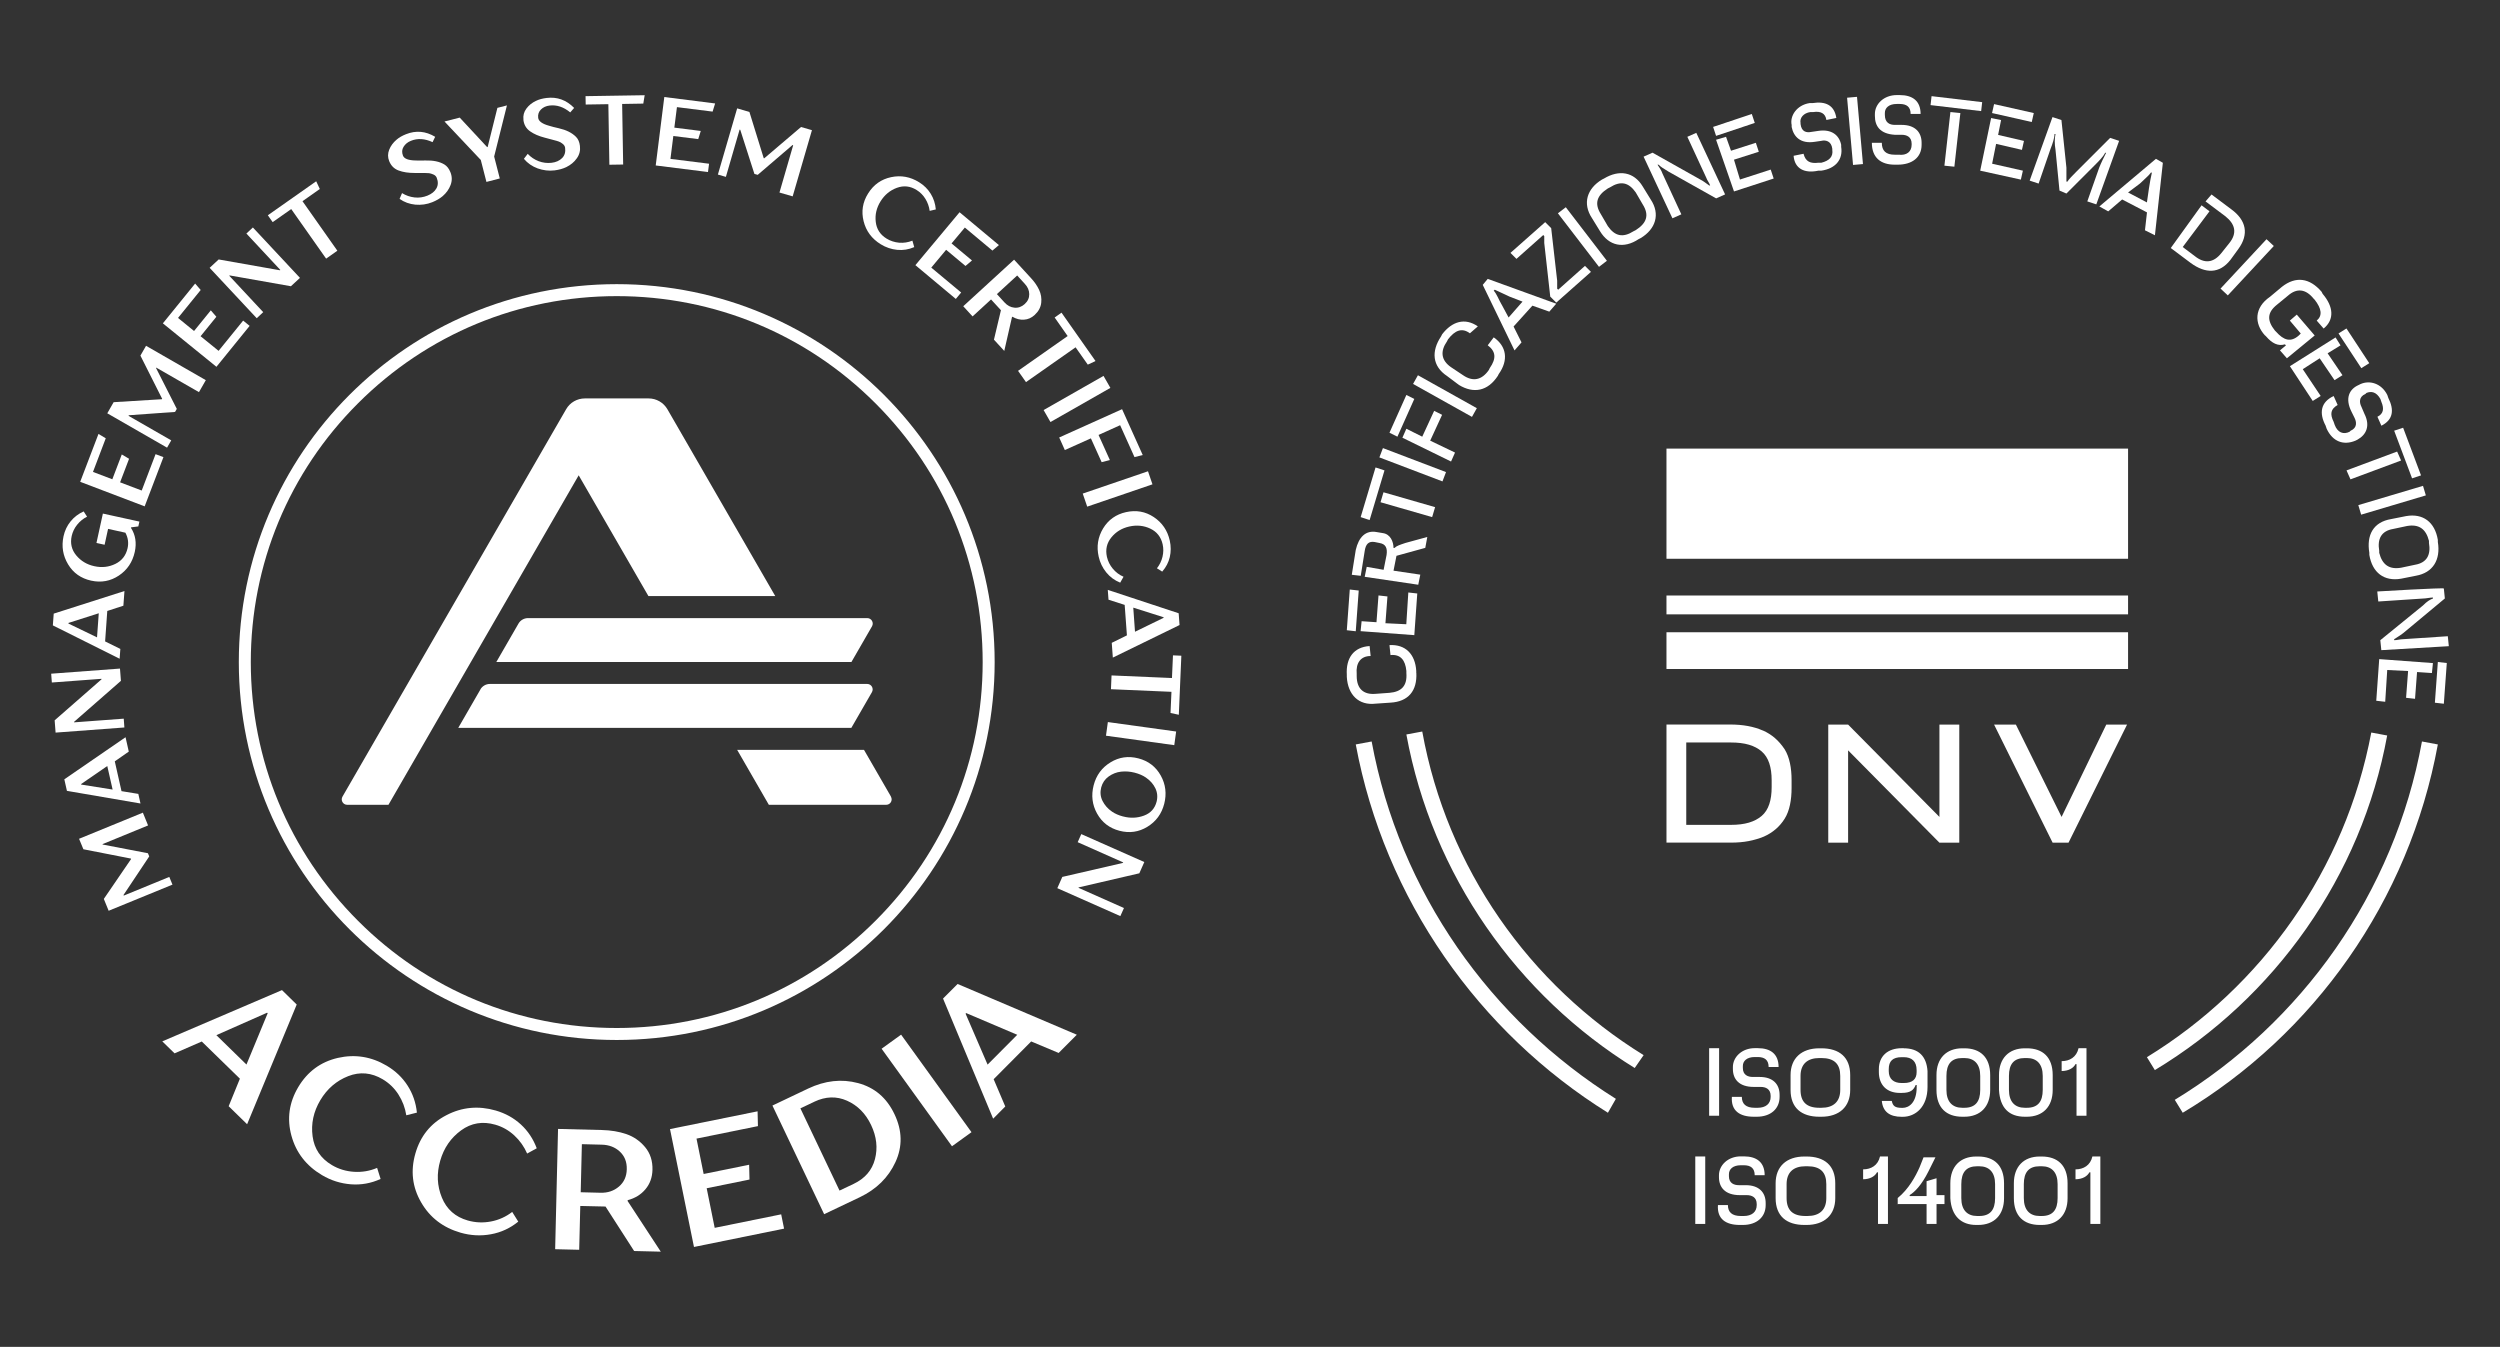 <svg xmlns="http://www.w3.org/2000/svg" id="Livello_2" viewBox="0 0 346.3 186.57"><rect x="0" y="0" width="346.3" height="186.57" fill="#333333" stroke="none"/><defs><style> .st0 { fill: #fff; } </style></defs><g><path class="st0" d="M190,102.71l-2.2.41c3.99,21.45,17.05,39.88,34.93,51.02l1.1-1.93c-17.33-10.86-29.98-28.6-33.83-49.51M227.68,146.16c-15.81-9.76-27.23-25.85-30.67-44.83l-2.2.41c3.58,19.53,15.4,36.17,31.63,46.2l1.24-1.79h0ZM330.67,101.88l-2.2-.41c-3.58,18.98-15.13,35.2-31.08,44.97l1.1,1.79c16.64-10.04,28.6-26.82,32.18-46.34M337.69,103.12l-2.2-.41c-3.85,21.04-16.64,38.92-34.24,49.64l1.1,1.79c18.15-10.86,31.35-29.29,35.34-51.02"></path><path class="st0" d="M196.18,93.22v-.28c-.14-2.34-1.51-3.71-3.71-3.58l.14,1.38c1.38-.14,2.06.69,2.2,2.2v.28c.14,1.79-.69,2.61-2.34,2.75l-1.93.14c-1.65.14-2.61-.69-2.61-2.48v-.28c-.14-1.51.55-2.48,1.93-2.48l-.14-1.38c-2.2.14-3.3,1.65-3.16,3.99v.28c.14,2.48,1.65,3.99,3.99,3.71l2.06-.14c2.48-.14,3.71-1.65,3.58-4.13"></path><path class="st0" d="M187.8,87.44l.41-5.64-1.24-.14-.41,5.64,1.24.14h0ZM195.91,87.99l.41-5.78-1.24-.14-.28,4.4-2.89-.14.28-3.71-1.24-.14-.28,3.71-2.06-.14-.14,1.38,7.43.55h0Z"></path><path class="st0" d="M196.46,80.98l.28-1.38-3.71-.55.41-2.06,3.99-1.1.28-1.51-3.03.83c-.83.28-1.24.41-1.51.69h-.14c0-.83-.41-1.93-1.51-2.06l-.83-.14c-1.51-.28-2.48.69-2.89,2.48l-.55,3.44,1.24.14.55-3.44c.14-.96.55-1.38,1.38-1.24l.69.14c.83.14,1.1.69.96,1.65l-.41,2.06-2.34-.41-.28,1.38,7.43,1.1h0Z"></path><path class="st0" d="M189.72,72.04l2.06-6.88-1.24-.41-2.06,6.88,1.24.41ZM198.38,71.63l.41-1.38-7.15-2.06-.41,1.38,7.15,2.06Z"></path><rect class="st0" x="195.01" y="59.71" width="1.38" height="9.35" transform="translate(65.92 224.39) rotate(-69.17)"></rect><path class="st0" d="M193.57,60.49l2.34-5.23-1.1-.55-2.34,5.23,1.1.55ZM201,63.93l.55-1.24-3.44-1.65,1.65-3.58-1.1-.55-1.65,3.58-2.2-1.1-.55,1.24,6.74,3.3h0Z"></path><rect class="st0" x="199.47" y="50.19" width="1.38" height="9.35" transform="translate(54.56 202.77) rotate(-60.78)"></rect><path class="st0" d="M207.46,52.1l.14-.28c1.38-1.93,1.1-3.85-.69-5.09l-.83,1.1c1.1.83,1.24,1.79.28,3.16l-.14.28c-.96,1.38-2.2,1.65-3.58.69l-1.65-1.1c-1.38-.96-1.51-2.2-.55-3.58l.14-.28c.96-1.24,1.93-1.65,3.03-.83l1.1-.96c-1.79-1.24-3.58-.69-4.95,1.1l-.14.28c-1.38,2.06-1.24,4.13.83,5.5l1.65,1.24c2.06,1.24,3.99.83,5.36-1.24"></path><path class="st0" d="M209.8,48.53l.96-1.1-1.1-2.2,2.61-2.89,2.34.83.96-1.1-9.49-3.44-.69.83,4.4,9.08h0ZM208.01,42.2c-.41-.69-.69-1.51-1.1-1.93l.14-.14c.55.28,1.24.55,2.06.96l1.79.69-1.93,2.2-.96-1.79Z"></path><path class="st0" d="M215.57,41.92l4.81-4.26-.83-.83-3.71,3.3-.14-.14v-1.1l-.83-7.29-.83-.83-4.81,4.26.83.83,3.71-3.3.14.14v.96l.83,7.43.83.83h0Z"></path><rect class="st0" x="218.5" y="28.16" width="1.38" height="9.35" transform="translate(25.31 140.22) rotate(-37.5)"></rect><path class="st0" d="M226.3,32.02c-1.51.96-2.61.69-3.58-.69l-.96-1.65c-.96-1.51-.55-2.61.96-3.58l.28-.14c1.51-.96,2.61-.69,3.58.69l.96,1.65c.96,1.51.55,2.61-.96,3.58l-.28.14ZM226.99,33.12l.28-.14c2.06-1.24,2.75-3.3,1.38-5.36l-1.1-1.79c-1.24-2.06-3.3-2.34-5.36-1.1l-.28.14c-2.06,1.24-2.75,3.3-1.38,5.36l1.1,1.79c1.24,2.06,3.3,2.48,5.36,1.1"></path><path class="st0" d="M231.66,30.24l1.24-.55-2.61-5.64c-.14-.41-.41-.83-.69-1.24h.14c.28.28.69.55,1.38.96l6.6,3.71,1.24-.55-3.99-8.53-1.24.55,2.61,5.64c.14.41.41.69.55,1.1h-.14c-.41-.28-.69-.55-1.24-.83l-6.6-3.71-1.24.55,3.99,8.53h0Z"></path><path class="st0" d="M237.71,18.82l5.36-1.79-.41-1.24-5.36,1.79.41,1.24h0ZM240.19,26.52l5.5-1.79-.41-1.24-4.26,1.38-.83-2.75,3.44-1.1-.41-1.24-3.44,1.1-.69-1.93-1.38.41,2.48,7.15h0Z"></path><path class="st0" d="M251.88,23.64h.41c1.93-.28,3.03-1.51,2.75-3.3v-.28c-.28-1.38-1.38-2.2-3.16-1.93l-.96.14c-.69.14-1.38,0-1.51-1.1v-.14c-.14-.69.41-1.38,1.38-1.51h.41c.96-.14,1.65.14,1.79,1.1l1.38-.28c-.28-1.79-1.51-2.34-3.3-2.06h-.41c-1.79.28-2.75,1.79-2.48,3.03v.28c.28,1.38,1.24,2.34,3.16,2.06l.96-.14c.55-.14,1.38,0,1.51,1.1v.14c.14.96-.41,1.51-1.51,1.79h-.41c-1.1.14-1.79-.14-2.06-1.24l-1.38.28c.14,1.79,1.51,2.48,3.44,2.06"></path><rect class="st0" x="256.27" y="13.46" width="1.38" height="9.35" transform="translate(-.6 22.73) rotate(-5.06)"></rect><path class="st0" d="M262.47,22.81h.41c1.93,0,3.3-.96,3.3-2.75v-.28c0-1.51-.96-2.48-2.75-2.48h-.96c-.69,0-1.38-.28-1.38-1.38v-.28c0-.69.55-1.24,1.65-1.24h.41c.96,0,1.51.41,1.51,1.38h1.38c0-1.79-1.1-2.61-2.89-2.61h-.41c-1.79,0-3.03,1.24-3.03,2.61v.28c0,1.38.69,2.48,2.75,2.61h.96c.69,0,1.38.28,1.38,1.24v.14c0,.96-.69,1.51-1.79,1.38h-.55c-1.24,0-1.79-.55-1.79-1.65h-1.38c0,2.06,1.24,3.03,3.16,3.03"></path><path class="st0" d="M267.42,14.56l7.01.83.14-1.24-7.01-.83-.14,1.24ZM269.34,22.95l1.38.14.83-7.43-1.38-.14-.83,7.43Z"></path><path class="st0" d="M275.94,15.66l5.5,1.24.28-1.24-5.5-1.24-.28,1.24ZM274.29,23.64l5.64,1.24.28-1.24-4.26-.96.55-2.75,3.58.83.28-1.24-3.58-.83.41-2.06-1.38-.28-1.51,7.29h0Z"></path><path class="st0" d="M289.14,27.9l1.24.41,3.16-8.8-1.24-.41-4.68,4.68c-.41.41-1.1,1.1-1.24,1.38h-.14v-1.93l-.69-6.6-1.24-.41-3.16,8.8,1.24.41,1.65-4.81c.28-.69.55-1.51.55-2.06h.14c-.14.69-.14,1.38,0,2.2l.55,5.64.96.41,3.85-3.85c.69-.69,1.24-1.24,1.51-1.79h.14c-.28.55-.69,1.38-.96,2.06l-1.65,4.68h0Z"></path><path class="st0" d="M290.79,28.59l1.24.69,1.93-1.65,3.44,1.79-.28,2.48,1.38.69,1.1-10.04-.96-.55-7.84,6.6h0ZM296.43,25.42c.55-.55,1.24-1.1,1.51-1.51h.14c-.14.55-.28,1.38-.41,2.2l-.28,1.93-2.61-1.38,1.65-1.24h0Z"></path><path class="st0" d="M300.7,34.36l2.75,2.06c2.06,1.51,3.99,1.51,5.5-.41l1.1-1.51c1.51-2.06,1.1-3.99-.96-5.5l-2.75-2.06-.83.96,2.75,2.06c1.38,1.1,1.65,2.34.55,3.71l-1.1,1.38c-1.1,1.38-2.34,1.51-3.71.41l-1.65-1.24,3.71-4.95-1.1-.83-4.26,5.91h0Z"></path><rect class="st0" x="306.61" y="36.34" width="9.35" height="1.38" transform="translate(72.04 239.6) rotate(-47.04)"></rect><path class="st0" d="M313.76,46.46l.14.14c.83.96,1.65,1.38,2.61,1.1l.14.14-.83.69.96,1.1,3.85-3.16-2.48-2.89-.96.83,1.51,1.79-.28.28c-1.1.96-2.06.69-3.16-.55l-.14-.14c-1.1-1.38-1.1-2.48.28-3.58l1.51-1.24c1.24-1.1,2.48-.96,3.58.41l.14.14c.96,1.24,1.1,2.2.28,2.89l.96,1.1c1.51-1.24,1.38-3.03-.14-4.81l-.14-.28c-1.65-1.93-3.58-2.2-5.5-.69l-1.65,1.38c-2.2,1.51-2.2,3.71-.69,5.36"></path><path class="st0" d="M323.93,46.19l3.16,4.81,1.1-.69-3.16-4.81-1.1.69ZM317.2,50.73l3.16,4.81,1.1-.69-2.48-3.71,2.34-1.51,2.06,3.03,1.1-.69-2.06-3.03,1.79-1.1-.69-1.1-6.33,3.99h0Z"></path><path class="st0" d="M322.15,58.98l.14.41c.83,1.79,2.34,2.34,3.99,1.65l.28-.14c1.24-.69,1.79-1.93.96-3.58l-.41-.96c-.28-.55-.41-1.38.55-1.79l.14-.14c.69-.28,1.38-.14,1.93.83l.14.41c.41.96.28,1.65-.55,2.06l.55,1.24c1.65-.83,1.79-2.2.96-3.85l-.14-.41c-.83-1.65-2.48-2.06-3.71-1.51l-.28.14c-1.24.55-1.93,1.79-.96,3.71l.41.83c.28.55.41,1.38-.55,1.79l-.14.14c-.83.41-1.65.14-2.06-.96l-.14-.41c-.55-1.1-.41-1.79.55-2.34l-.55-1.24c-1.79.83-2.06,2.34-1.1,4.13"></path><path class="st0" d="M331.64,59.66l2.48,6.6,1.24-.41-2.48-6.6-1.24.41ZM325.04,65.16l.55,1.24,7.01-2.61-.55-1.24-7.01,2.61h0Z"></path><rect class="st0" x="326.68" y="68.62" width="9.35" height="1.38" transform="translate(-6 97.48) rotate(-16.59)"></rect><path class="st0" d="M329.57,76.3c-.28-1.65.28-2.75,1.93-3.03l1.93-.41c1.65-.28,2.61.41,3.03,2.06v.28c.28,1.65-.28,2.75-1.93,3.03l-1.93.41c-1.65.28-2.61-.41-3.03-2.06v-.28ZM328.2,76.58v.28c.41,2.48,2.06,3.71,4.4,3.3l2.06-.41c2.34-.41,3.44-2.2,3.03-4.68v-.28c-.41-2.48-2.06-3.71-4.4-3.3l-2.06.41c-2.48.41-3.44,2.2-3.03,4.68"></path><path class="st0" d="M329.3,81.94l.14,1.38,6.19-.41c.41,0,.96-.14,1.38-.14v.14c-.41.14-.83.41-1.38.96l-5.91,4.81.14,1.38,9.35-.55-.14-1.38-6.19.41c-.41,0-.83.14-1.24.14v-.14c.41-.28.69-.41,1.24-.83l5.78-4.81-.14-1.38c0-.14-9.21.41-9.21.41Z"></path><path class="st0" d="M337.69,91.7l-.41,5.64,1.24.14.41-5.64-1.24-.14ZM329.57,91.29l-.41,5.78,1.24.14.28-4.4,2.89.14-.28,3.71,1.24.14.28-3.71,2.06.14.14-1.38-7.43-.55h0Z"></path><path class="st0" d="M285.57,148.36c.96,0,1.65-.41,1.93-.96h.14v7.15h1.38v-9.35h-1.1c-.28,1.24-1.24,1.79-2.34,1.79v1.38h0ZM280.48,153.45c-1.38,0-2.2-.83-2.2-2.48v-1.93c0-1.65.69-2.48,2.2-2.48h.28c1.38,0,2.2.83,2.2,2.48v1.93c0,1.65-.69,2.48-2.2,2.48h-.28ZM280.48,154.69h.28c2.2,0,3.58-1.38,3.58-3.71v-2.06c0-2.48-1.38-3.71-3.58-3.71h-.28c-2.2,0-3.58,1.38-3.58,3.71v2.06c.14,2.48,1.38,3.71,3.58,3.71M271.82,153.45c-1.38,0-2.2-.83-2.2-2.48v-1.93c0-1.65.69-2.48,2.2-2.48h.28c1.38,0,2.2.83,2.2,2.48v1.93c0,1.65-.69,2.48-2.2,2.48h-.28ZM271.82,154.69h.28c2.2,0,3.58-1.38,3.58-3.71v-2.06c0-2.48-1.38-3.71-3.58-3.71h-.28c-2.2,0-3.58,1.38-3.58,3.71v2.06c0,2.48,1.38,3.71,3.58,3.71M263.7,146.44c1.1,0,1.79.55,1.79,1.79v.28c0,.96-.55,1.51-1.79,1.51h-.28c-1.1,0-1.79-.55-1.79-1.65v-.28c0-1.1.55-1.65,1.79-1.65,0,0,.28,0,.28,0ZM263.7,145.2h-.28c-1.93,0-3.16,1.1-3.16,2.89v.41c0,1.79,1.1,2.89,2.89,2.89h.28c1.24,0,1.65-.41,1.93-1.1h.14v.28c0,2.2-1.1,2.89-1.93,2.89h-.14c-.96,0-1.24-.28-1.38-.96h-1.38c.14,1.51,1.1,2.2,2.75,2.2h.14c1.79,0,3.44-1.38,3.44-4.13v-2.2c-.14-2.06-1.24-3.16-3.3-3.16M252.02,153.45c-1.79,0-2.61-.83-2.61-2.48v-1.93c0-1.65.96-2.48,2.61-2.48h.28c1.79,0,2.61.83,2.61,2.48v1.93c0,1.65-.96,2.48-2.61,2.48h-.28ZM252.02,154.69h.28c2.48,0,3.99-1.38,3.99-3.71v-2.06c0-2.48-1.51-3.71-3.99-3.71h-.28c-2.48,0-3.99,1.38-3.99,3.71v2.06c0,2.48,1.51,3.71,3.99,3.71M242.94,154.69h.41c1.93,0,3.16-1.1,3.16-2.75v-.28c0-1.51-.96-2.48-2.75-2.48h-.96c-.69,0-1.38-.28-1.38-1.24v-.28c0-.69.55-1.24,1.65-1.24h.41c.96,0,1.51.41,1.51,1.38h1.38c0-1.79-1.1-2.61-2.89-2.61h-.41c-1.79,0-3.03,1.24-3.03,2.61v.28c0,1.38.83,2.48,2.89,2.48h.96c.69,0,1.38.28,1.38,1.24v.14c0,.96-.69,1.51-1.79,1.51h-.41c-1.24,0-1.79-.55-1.79-1.51h-1.38c-.14,1.93,1.1,2.75,3.03,2.75M236.75,154.55h1.38v-9.35h-1.38v9.35Z"></path><path class="st0" d="M287.49,163.35c.96,0,1.65-.41,1.93-.96h.14v7.15h1.38v-9.35h-1.1c-.28,1.24-1.24,1.79-2.34,1.79v1.38h0ZM282.54,168.44c-1.38,0-2.2-.83-2.2-2.48v-1.93c0-1.65.69-2.48,2.2-2.48h.28c1.38,0,2.2.83,2.2,2.48v1.93c0,1.65-.69,2.48-2.2,2.48h-.28ZM282.54,169.68h.28c2.2,0,3.58-1.38,3.58-3.71v-2.06c0-2.48-1.38-3.71-3.58-3.71h-.28c-2.2,0-3.58,1.38-3.58,3.71v2.06c0,2.48,1.38,3.71,3.58,3.71M273.88,168.44c-1.38,0-2.2-.83-2.2-2.48v-1.93c0-1.65.69-2.48,2.2-2.48h.28c1.38,0,2.2.83,2.2,2.48v1.93c0,1.65-.69,2.48-2.2,2.48h-.28ZM273.74,169.68h.28c2.2,0,3.58-1.38,3.58-3.71v-2.06c0-2.48-1.38-3.71-3.58-3.71h-.28c-2.2,0-3.58,1.38-3.58,3.71v2.06c.14,2.48,1.51,3.71,3.58,3.71M262.74,166.79h4.13v2.75h1.38v-2.75h1.1v-1.24h-1.1v-2.34l-1.38.41v2.06h-2.34v-.14c.69-.41,1.65-1.38,2.61-3.3l.96-1.93h-1.65l-.55,1.38c-.55,1.24-1.51,3.03-3.03,4.26v.83h-.14ZM258.07,163.35c.96,0,1.65-.41,1.93-.96h.14v7.15h1.38v-9.35h-1.1c-.28,1.24-1.24,1.79-2.34,1.79v1.38h0ZM250.09,168.44c-1.79,0-2.61-.83-2.61-2.48v-1.93c0-1.65.96-2.48,2.61-2.48h.28c1.79,0,2.61.83,2.61,2.48v1.93c0,1.65-.96,2.48-2.61,2.48h-.28ZM249.95,169.68h.28c2.48,0,3.99-1.38,3.99-3.71v-2.06c0-2.48-1.51-3.71-3.99-3.71h-.28c-2.48,0-3.99,1.38-3.99,3.71v2.06c0,2.48,1.51,3.71,3.99,3.71M241.01,169.68h.41c1.93,0,3.16-1.1,3.16-2.75v-.28c0-1.51-.96-2.48-2.75-2.48h-.96c-.69,0-1.38-.28-1.38-1.24v-.28c0-.69.55-1.24,1.65-1.24h.41c.96,0,1.51.41,1.51,1.38h1.38c0-1.79-1.1-2.61-2.89-2.61h-.41c-1.79,0-3.03,1.24-3.03,2.61v.28c0,1.38.83,2.48,2.89,2.48h.96c.69,0,1.38.28,1.38,1.24v.14c0,.96-.69,1.51-1.79,1.51h-.41c-1.24,0-1.79-.55-1.79-1.51h-1.38c-.14,1.93,1.1,2.75,3.03,2.75M234.83,169.54h1.38v-9.35h-1.38v9.35Z"></path><path class="st0" d="M245.41,109.03c0,1.79-.41,3.16-1.38,3.99s-2.34,1.24-4.26,1.24h-6.19v-11.41h6.19c1.93,0,3.3.41,4.26,1.24.96.83,1.38,2.2,1.38,3.99v.96ZM244.18,101.19c-1.24-.55-2.75-.83-4.54-.83h-8.8v16.36h8.94c1.79,0,3.16-.28,4.54-.83,1.24-.55,2.2-1.38,2.89-2.48s.96-2.61.96-4.26v-1.1c0-1.65-.28-3.16-.96-4.26-.83-1.24-1.79-2.06-3.03-2.61"></path><polygon class="st0" points="268.65 113.16 256 100.37 254.49 100.37 253.25 100.37 253.25 116.73 256 116.73 256 103.94 268.65 116.73 271.4 116.73 271.4 100.37 268.65 100.37 268.65 113.16"></polygon><rect class="st0" x="230.84" y="62.14" width="63.94" height="15.26"></rect><rect class="st0" x="230.84" y="82.49" width="63.94" height="2.61"></rect><rect class="st0" x="230.84" y="87.58" width="63.94" height="5.09"></rect><polygon class="st0" points="291.76 100.37 285.57 113.16 279.24 100.37 276.22 100.37 284.33 116.73 286.53 116.73 294.64 100.37 291.76 100.37"></polygon></g><g id="Cornice"><path class="st0" d="M85.43,41.02c13.54,0,26.27,5.27,35.84,14.85,9.57,9.57,14.85,22.3,14.85,35.84s-5.27,26.27-14.85,35.84c-9.57,9.57-22.3,14.85-35.84,14.85s-26.27-5.27-35.84-14.85c-9.57-9.57-14.85-22.3-14.85-35.84s5.27-26.27,14.85-35.84c9.57-9.57,22.3-14.85,35.84-14.85M85.43,39.36c-28.91,0-52.35,23.43-52.35,52.35s23.44,52.35,52.35,52.35,52.35-23.44,52.35-52.35-23.44-52.35-52.35-52.35h0Z"></path></g><g id="Pittogramma"><g><g><path class="st0" d="M107.39,82.57l-14.94-25.88c-.54-.93-1.53-1.5-2.6-1.5h-8.83c-1.08,0-2.07.57-2.6,1.5l-30.98,53.66c-.29.5.07,1.13.65,1.13h5.72l26.35-45.64,9.66,16.73h17.57Z"></path><path class="st0" d="M123.42,110.35l-3.74-6.48h-17.57l4.39,7.61h16.26c.58,0,.94-.62.65-1.13h0Z"></path></g><path class="st0" d="M71.82,86.38l-3.07,5.32h49.19l2.85-4.94c.29-.51-.07-1.14-.66-1.14h-46.99c-.54,0-1.05.29-1.32.76h0Z"></path><path class="st0" d="M66.55,95.5l-3.07,5.32h54.45l2.85-4.94c.29-.51-.07-1.14-.66-1.14h-52.26c-.54,0-1.05.29-1.32.76h0Z"></path></g></g><g id="Testi"><g><path class="st0" d="M31.68,153.22l1.55-3.8-5.28-5.15-3.77,1.64-1.7-1.66,16.58-7.1,2.04,2-6.87,16.58-2.55-2.49h0ZM37,140.28l-7.03,3.11,4.17,4.07,2.94-7.11-.09-.08h0Z"></path><path class="st0" d="M52.24,161.78l.48,1.53c-1.32.6-2.69.85-4.11.74-1.42-.11-2.76-.53-4.02-1.28-2.17-1.29-3.58-3.11-4.22-5.45s-.33-4.59.94-6.73c1.28-2.15,3.11-3.5,5.49-4.05,2.38-.54,4.64-.18,6.78,1.09,1.2.71,2.16,1.63,2.88,2.75.72,1.12,1.15,2.37,1.29,3.74l-1.47.37c-.16-1.03-.52-1.99-1.09-2.88-.56-.88-1.29-1.58-2.18-2.11-1.55-.92-3.15-1.07-4.78-.43s-2.92,1.75-3.86,3.33c-.95,1.6-1.3,3.26-1.07,5,.23,1.74,1.12,3.06,2.66,3.98.94.56,1.97.87,3.08.94,1.11.07,2.17-.11,3.19-.54h0Z"></path><path class="st0" d="M70.94,167.86l.85,1.36c-1.12.91-2.39,1.5-3.79,1.75-1.4.26-2.81.18-4.21-.22-2.42-.7-4.25-2.1-5.46-4.21-1.22-2.11-1.48-4.36-.79-6.76.69-2.41,2.12-4.18,4.29-5.3,2.16-1.13,4.45-1.34,6.84-.65,1.34.39,2.5,1.03,3.48,1.93.98.9,1.71,2,2.2,3.3l-1.33.73c-.42-.96-1.01-1.8-1.78-2.51-.77-.71-1.65-1.21-2.64-1.49-1.74-.5-3.32-.24-4.73.79s-2.38,2.42-2.89,4.2c-.51,1.78-.44,3.48.23,5.11.66,1.62,1.86,2.68,3.58,3.17,1.05.3,2.12.35,3.22.14s2.08-.66,2.95-1.33h0Z"></path><path class="st0" d="M83.88,167.13l-3.5-.08-.15,6.07-3.33-.08.4-16.66,6.07.15c1.25.03,2.39.22,3.4.57s1.88.95,2.59,1.8c.71.85,1.05,1.9,1.02,3.15-.03,1.05-.35,1.94-.97,2.68-.62.74-1.44,1.25-2.47,1.52v.12l4.59,7.01-3.69-.09-3.97-6.17h0ZM80.43,165.15l2.74.07c1.02.03,1.87-.26,2.57-.86.69-.59,1.06-1.39,1.08-2.39.03-1.02-.3-1.83-.96-2.45-.67-.62-1.51-.94-2.52-.96l-2.74-.07-.16,6.66h0Z"></path><path class="st0" d="M97.89,164.6l1.11,5.48,9.21-1.87.4,1.98-12.48,2.54-3.32-16.33,12.13-2.46.05,2.05-8.51,1.73.99,4.9,6.3-1.28.05,2.05-5.95,1.21h0Z"></path><path class="st0" d="M107,153.14l4.94-2.35c2.34-1.11,4.64-1.37,6.92-.76s3.96,2.03,5.04,4.3c1.09,2.28,1.13,4.49.14,6.64-.99,2.15-2.64,3.77-4.94,4.87l-4.94,2.35-7.16-15.04h0ZM112.81,152.61l-1.94.92,5.42,11.39,1.94-.92c1.58-.75,2.57-1.9,2.97-3.44s.23-3.11-.53-4.71c-.76-1.61-1.88-2.73-3.34-3.38-1.46-.65-2.97-.6-4.53.14h0Z"></path><path class="st0" d="M124.82,143.32l9.75,13.51-2.7,1.95-9.75-13.51,2.7-1.95Z"></path><path class="st0" d="M146.63,145.85l-3.79-1.59-5.2,5.23,1.61,3.78-1.68,1.69-6.94-16.64,2.02-2.02,16.51,7.03-2.52,2.53h0ZM133.75,140.41l3.05,7.06,4.11-4.13-7.08-3.01-.08.09h0Z"></path></g><g><path class="st0" d="M14.24,116.99l6.25,1.2.18.44-3.56,5.34.03.09,6.31-2.59.44,1.07-8.84,3.62-.67-1.64,3.78-5.53-.03-.06-6.58-1.29-.6-1.45,8.84-3.62.72,1.77-6.31,2.59.03.06h0Z"></path><path class="st0" d="M17.84,104.11l-1.94,1.35.93,4.13,2.33.38.3,1.33-10.19-1.75-.36-1.6,8.48-5.83.45,2h0ZM11.25,108.68l4.35.69-.74-3.26-3.63,2.5.02.07Z"></path><path class="st0" d="M10.27,100.06l6.87-.51.09,1.22-9.53.71-.13-1.7,6.49-5.68v-.07s-6.88.51-6.88.51l-.09-1.22,9.53-.71.13,1.7-6.49,5.68v.07h0Z"></path><path class="st0" d="M17.1,83.9l-2.24.73-.3,4.22,2.11,1.04-.1,1.36-9.25-4.62.12-1.63,9.8-3.13-.15,2.04h0ZM9.47,86.37l3.97,1.92.24-3.34-4.2,1.34v.07s0,0,0,0Z"></path><path class="st0" d="M18.16,73.05l-.02.07c.63.97.8,2.08.53,3.33-.31,1.41-1.05,2.51-2.21,3.28s-2.44,1.01-3.84.7c-1.4-.31-2.47-1.06-3.19-2.26-.72-1.2-.93-2.49-.63-3.89.17-.78.5-1.47.98-2.06s1.08-1.05,1.81-1.38l.47.73c-.54.27-.99.64-1.37,1.11s-.63.99-.76,1.57c-.22,1.01-.01,1.91.63,2.68.64.77,1.48,1.28,2.51,1.5,1.04.23,2.01.12,2.91-.32s1.46-1.16,1.69-2.16c.17-.75.07-1.47-.3-2.16l-2.4-.53-.48,2.2-1.13-.25.89-4.07,5.06,1.11-.15.67-1.01.13h0Z"></path><path class="st0" d="M16.63,66.81l3,1.14,1.92-5.04,1.09.41-2.6,6.82-8.93-3.4,2.53-6.63,1.01.6-1.77,4.66,2.68,1.02,1.31-3.44,1.01.6-1.24,3.25h0Z"></path><path class="st0" d="M21.61,50.97l2.88,5.67-.24.42-6.4.46-.05.08,5.92,3.4-.58,1.01-8.28-4.76.88-1.54,6.69-.41.03-.06-3.01-5.98.78-1.36,8.28,4.76-.95,1.66-5.92-3.4-.03.06h0Z"></path><path class="st0" d="M27.79,46.58l2.49,2.02,3.4-4.19.9.73-4.6,5.67-7.42-6.02,4.47-5.51.77.89-3.14,3.87,2.22,1.81,2.32-2.86.77.89-2.19,2.7h0Z"></path><path class="st0" d="M31.76,38.2l4.7,5.04-.9.84-6.52-6.98,1.25-1.16,8.49,1.5.05-.05-4.7-5.04.9-.84,6.52,6.98-1.25,1.16-8.49-1.5-.05.05Z"></path><path class="st0" d="M45.17,35.82l-4.83-6.86-2.57,1.81-.67-.95,6.7-4.71.5,1.07-2.4,1.69,4.83,6.86-1.56,1.1h0Z"></path><path class="st0" d="M53.91,22.32c-.21-.52-.21-1.05,0-1.58.21-.53.55-.99,1.02-1.39.34-.3.78-.55,1.31-.76,1.38-.55,2.72-.43,4.04.36l-.36.74c-1.08-.5-2.09-.56-3.01-.18-.45.18-.78.46-1.01.83-.23.37-.25.78-.08,1.22.17.43.75.65,1.74.67.38.02.83.01,1.36,0,1.09-.03,1.96.15,2.63.55.36.22.64.57.84,1.07.24.59.25,1.18.03,1.77-.22.59-.59,1.11-1.1,1.55-.39.33-.87.61-1.44.84-.75.3-1.53.41-2.34.34-.81-.08-1.54-.34-2.19-.8l.34-.8c.54.33,1.11.53,1.73.6.62.07,1.22-.02,1.79-.25.57-.23.99-.56,1.24-1s.26-.94.04-1.49c-.08-.19-.23-.34-.46-.44-.23-.1-.43-.16-.6-.18-.17-.02-.4-.03-.67-.03-.37,0-.83,0-1.35,0-.84,0-1.57-.11-2.19-.34s-1.05-.66-1.31-1.3h0Z"></path><path class="st0" d="M68.45,21.68l.78,3.04-1.85.48-.78-3.04-5.03-5.33,2.11-.54,3.8,4.09.07-.02,1.35-5.42,1.32-.34-1.77,7.08h0Z"></path><path class="st0" d="M72.51,16.58c-.07-.56.06-1.07.4-1.53.34-.46.78-.82,1.34-1.08.41-.2.89-.33,1.46-.4,1.47-.18,2.74.28,3.82,1.38l-.54.62c-.92-.76-1.88-1.07-2.87-.95-.48.06-.88.24-1.19.55s-.44.69-.38,1.16c.06.46.56.83,1.51,1.09.36.11.8.23,1.32.34,1.06.24,1.86.64,2.41,1.2.3.3.48.72.54,1.25.08.63-.06,1.21-.43,1.72-.36.52-.85.92-1.46,1.22-.46.22-.99.37-1.61.45-.8.1-1.58,0-2.35-.27-.76-.28-1.4-.72-1.91-1.33l.53-.69c.43.46.94.8,1.52,1.02.58.22,1.18.29,1.79.22s1.1-.3,1.45-.65c.36-.36.5-.84.42-1.43-.03-.21-.14-.39-.33-.54-.19-.16-.37-.26-.54-.32-.17-.06-.38-.13-.64-.19-.36-.1-.8-.22-1.31-.35-.82-.21-1.49-.5-2.03-.88s-.85-.91-.93-1.6h0Z"></path><path class="st0" d="M84.41,22.82l-.14-8.39-3.14.05-.02-1.16,8.19-.13-.19,1.16-2.93.05.14,8.39-1.91.03h0Z"></path><path class="st0" d="M93.27,18.83l-.4,3.18,5.35.67-.15,1.15-7.24-.91,1.19-9.48,7.04.89-.35,1.13-4.94-.62-.36,2.84,3.66.46-.35,1.13-3.45-.43h0Z"></path><path class="st0" d="M109.79,20.08l-4.83,4.14-.46-.13-1.96-6.11-.09-.03-1.9,6.55-1.11-.32,2.67-9.17,1.7.5,1.98,6.4.07.02,5.1-4.34,1.51.44-2.67,9.17-1.83-.53,1.9-6.55-.07-.02Z"></path><path class="st0" d="M126.39,33.35l.25.88c-.76.33-1.55.46-2.36.38s-1.58-.34-2.29-.78c-1.23-.76-2.02-1.82-2.36-3.18-.34-1.36-.14-2.64.62-3.85.76-1.22,1.82-1.97,3.19-2.26s2.66-.05,3.87.7c.68.42,1.22.96,1.62,1.61s.63,1.37.7,2.16l-.85.2c-.08-.6-.28-1.15-.59-1.66s-.72-.92-1.22-1.23c-.88-.55-1.79-.65-2.74-.3s-1.69.97-2.25,1.86c-.56.9-.79,1.85-.67,2.85.11,1,.61,1.77,1.48,2.31.53.33,1.12.52,1.75.58.64.05,1.25-.04,1.83-.28h0Z"></path><path class="st0" d="M131.05,34.61l-2.05,2.46,4.14,3.45-.74.89-5.6-4.68,6.12-7.33,5.45,4.55-.9.76-3.82-3.19-1.84,2.2,2.83,2.36-.9.76-2.67-2.23h0Z"></path><path class="st0" d="M138.64,42.96l-1.36-1.48-2.56,2.35-1.29-1.41,7.04-6.45,2.35,2.56c.49.53.86,1.07,1.12,1.63s.36,1.15.29,1.78c-.07.63-.37,1.19-.9,1.68-.44.41-.94.63-1.49.66-.55.04-1.09-.1-1.61-.41l-.05.05-1.07,4.69-1.43-1.56.97-4.09h0ZM138.09,40.74l1.06,1.16c.39.43.85.67,1.37.72s1-.12,1.42-.5c.43-.39.64-.85.63-1.37,0-.52-.21-1-.61-1.43l-1.06-1.16-2.81,2.58h0Z"></path><path class="st0" d="M141.02,51.37l6.87-4.82-1.8-2.57.95-.67,4.71,6.7-1.07.5-1.69-2.4-6.87,4.82-1.1-1.56h0Z"></path><path class="st0" d="M153.81,53.73l-8.3,4.73-.95-1.66,8.3-4.73.95,1.66h0Z"></path><path class="st0" d="M151.11,60.72l-3.61,1.62-.78-1.74,8.71-3.92,2.86,6.35-1.14.29-1.99-4.42-2.99,1.35,1.57,3.48-1.14.29-1.49-3.3h0Z"></path><path class="st0" d="M159.64,67.09l-9.04,3.09-.62-1.81,9.04-3.09.62,1.81Z"></path><path class="st0" d="M155.62,79.91l-.45.8c-.77-.31-1.41-.78-1.93-1.42-.51-.63-.87-1.36-1.05-2.18-.32-1.41-.11-2.71.61-3.91.72-1.19,1.78-1.95,3.18-2.26,1.4-.31,2.68-.09,3.85.69,1.16.78,1.9,1.86,2.21,3.26.17.78.17,1.54,0,2.28s-.53,1.41-1.05,2.01l-.73-.46c.37-.48.63-1,.77-1.59s.15-1.16.02-1.74c-.23-1.01-.8-1.73-1.7-2.16s-1.88-.53-2.91-.3c-1.04.23-1.87.74-2.5,1.52-.63.78-.83,1.67-.61,2.68.14.61.41,1.16.82,1.65.41.49.9.86,1.48,1.11h0Z"></path><path class="st0" d="M153.99,89.05l2.11-1.04-.31-4.22-2.24-.72-.1-1.36,9.82,3.24.12,1.63-9.24,4.51-.15-2.04h0ZM161.18,85.5l-4.2-1.33.24,3.34,3.96-1.93v-.07s0,0,0,0Z"></path><path class="st0" d="M153.96,93.56l8.38.36.14-3.14,1.16.05-.35,8.18-1.15-.25.13-2.93-8.38-.36.08-1.91h0Z"></path><path class="st0" d="M162.66,103.22l-9.46-1.31.26-1.89,9.46,1.31-.26,1.89Z"></path><path class="st0" d="M157.69,105.05c1.39.36,2.42,1.16,3.1,2.38.68,1.22.83,2.53.48,3.91-.36,1.4-1.14,2.46-2.34,3.19-1.19.73-2.48.91-3.86.55-1.39-.36-2.42-1.16-3.1-2.38-.68-1.22-.83-2.53-.48-3.91.36-1.4,1.14-2.46,2.34-3.19,1.19-.73,2.48-.91,3.86-.55ZM155.59,113.1c.99.26,1.95.22,2.87-.12s1.5-.98,1.75-1.92c.17-.66.11-1.29-.17-1.87s-.73-1.09-1.32-1.49c-.42-.29-.94-.51-1.55-.67-.63-.16-1.25-.21-1.88-.14s-1.2.3-1.72.67c-.52.37-.86.88-1.03,1.51-.17.66-.11,1.29.18,1.87s.73,1.09,1.32,1.49c.42.29.93.51,1.53.67h0Z"></path><path class="st0" d="M155.58,119.46l-6.3-2.8.5-1.12,8.73,3.87-.69,1.56-8.4,1.95-.03.06,6.3,2.8-.5,1.12-8.73-3.87.69-1.56,8.4-1.94.03-.06h0Z"></path></g></g></svg>